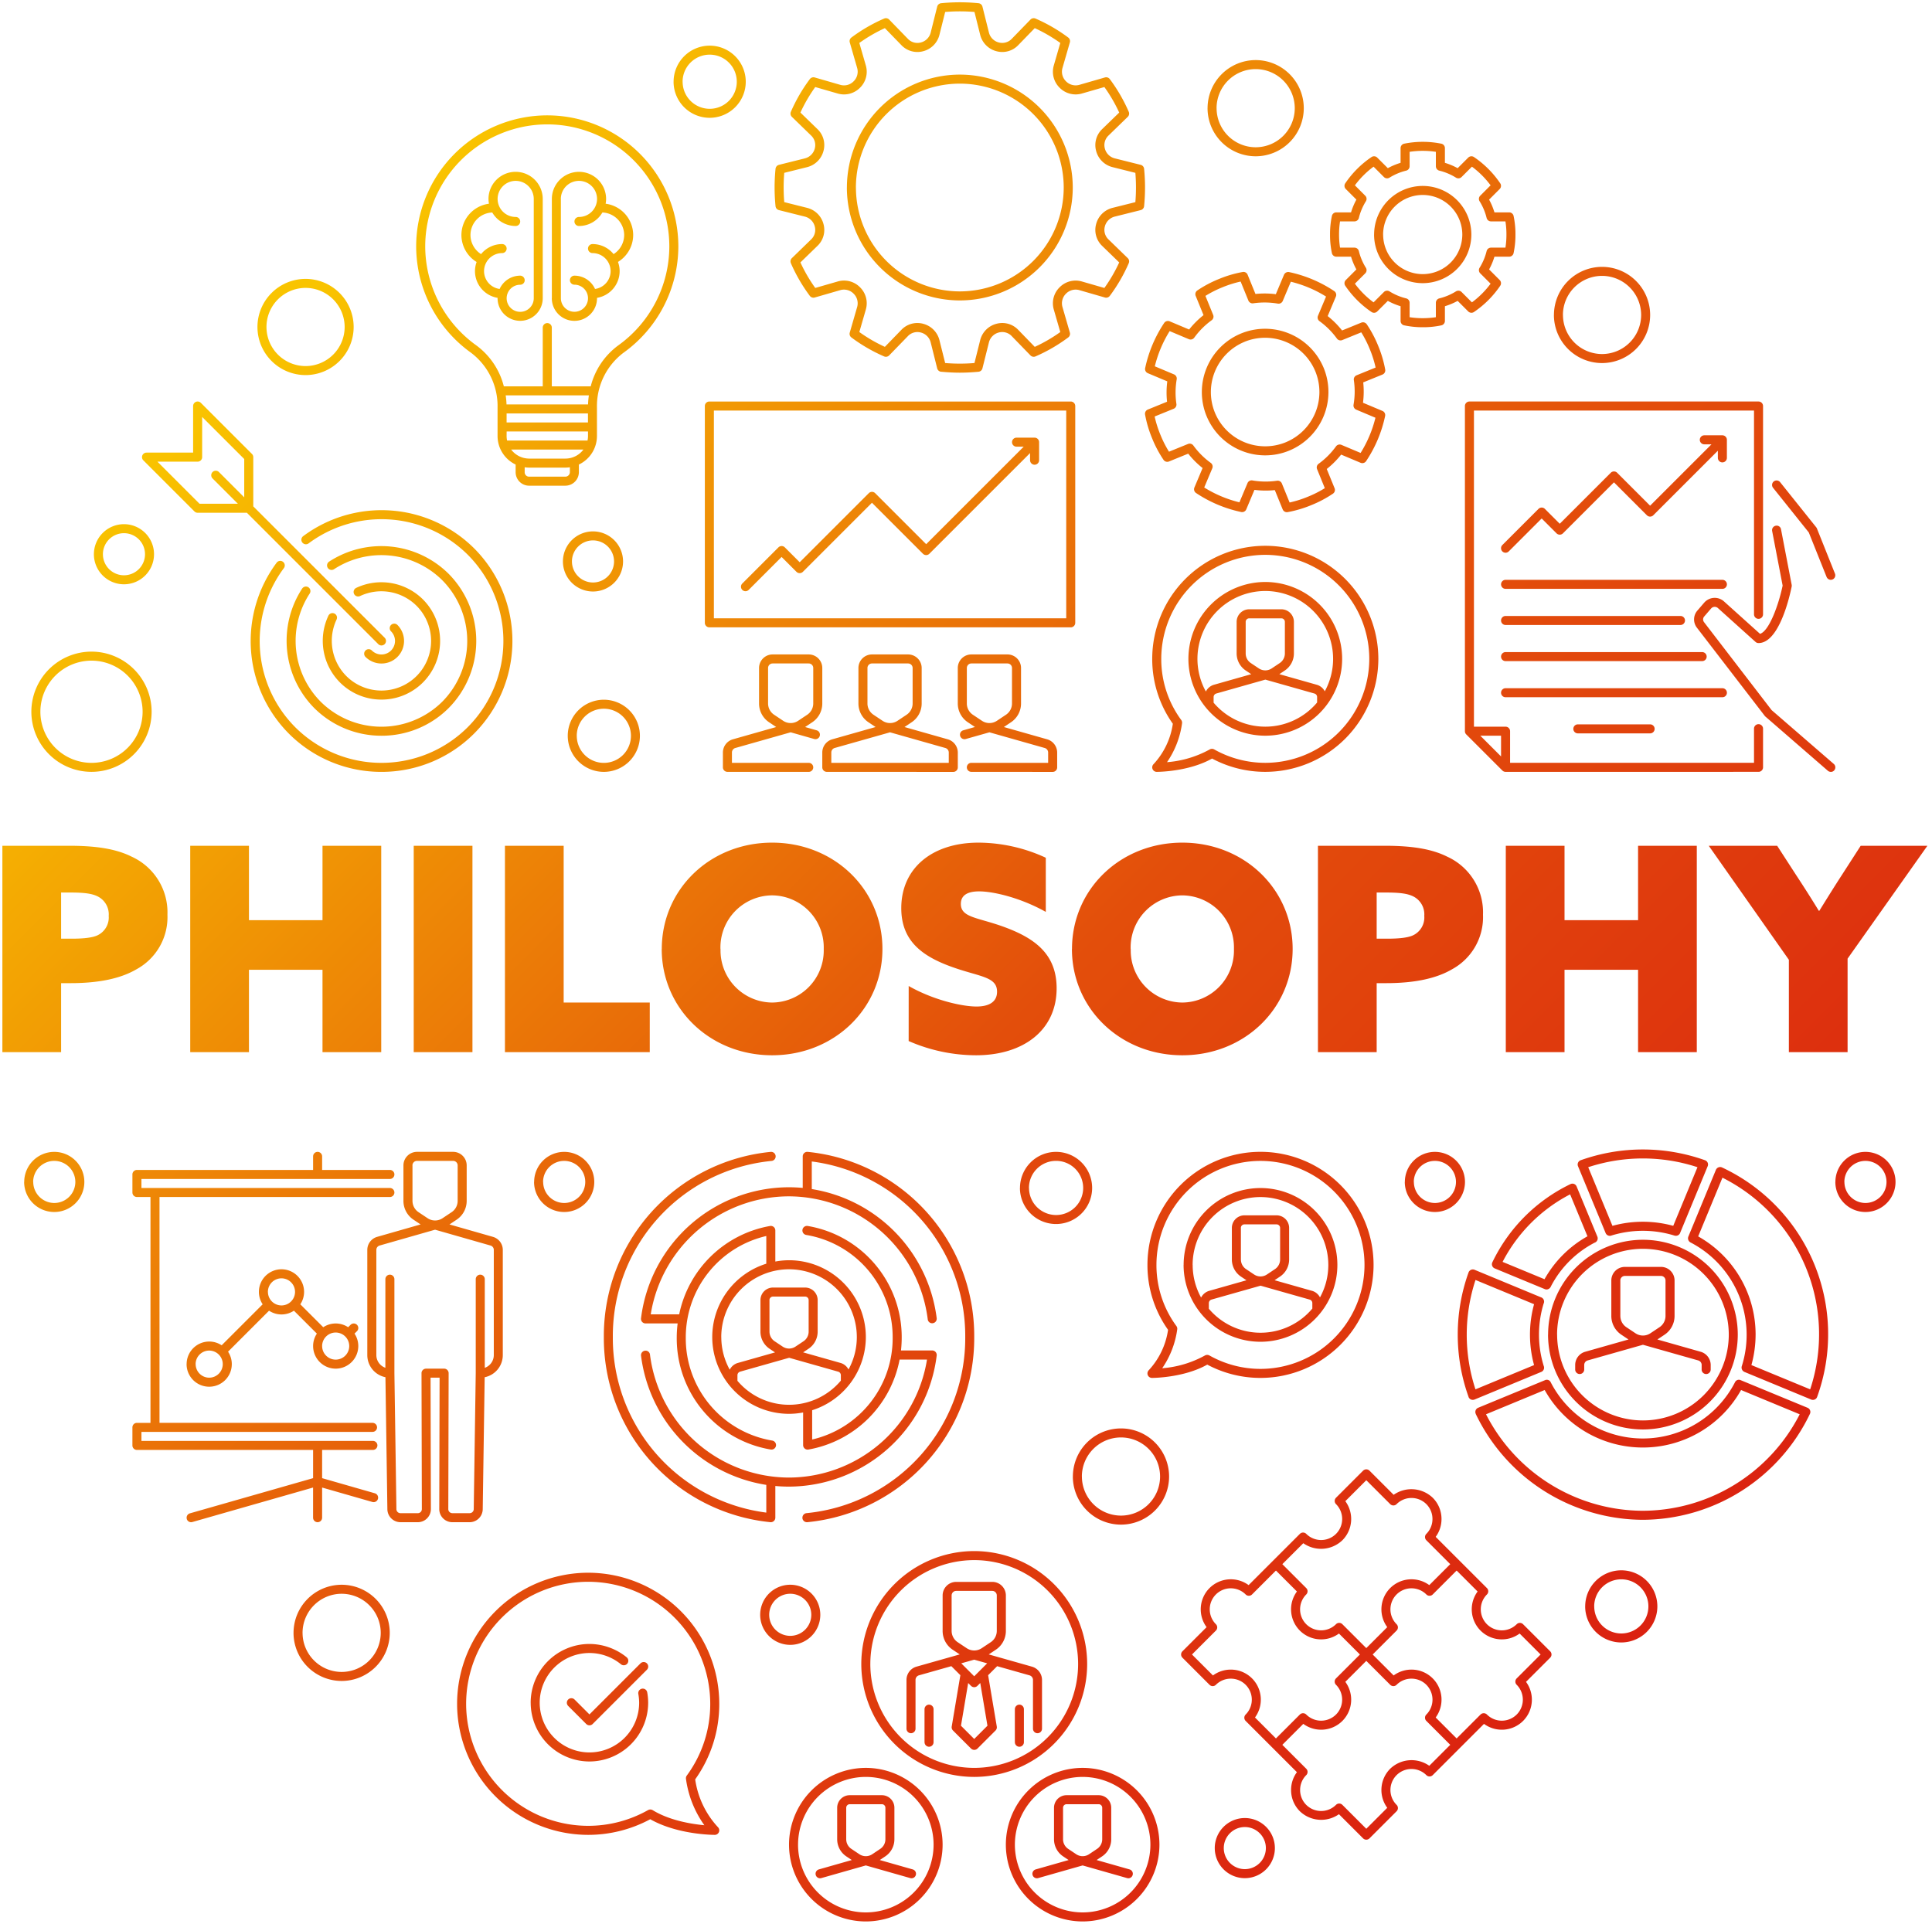 <svg xmlns="http://www.w3.org/2000/svg" xmlns:xlink="http://www.w3.org/1999/xlink" width="406.646" height="404.982" viewBox="0 0 406.646 404.982">
  <defs>
    <linearGradient id="linear-gradient" x1="0.147" y1="0.146" x2="0.854" y2="0.853" gradientUnits="objectBoundingBox">
      <stop offset="0" stop-color="#f9c400"/>
      <stop offset="0.523" stop-color="#e34e0b"/>
      <stop offset="1" stop-color="#da1f10"/>
    </linearGradient>
  </defs>
  <g id="Group_4029" data-name="Group 4029" transform="translate(-130.32 -936.518)">
    <path id="Path_2764" data-name="Path 2764" d="M-1142.789,1835.836a16.182,16.182,0,0,1,16.163-16.163,16.182,16.182,0,0,1,16.164,16.163A16.182,16.182,0,0,1-1126.626,1852,16.181,16.181,0,0,1-1142.789,1835.836Zm1.9,0a14.279,14.279,0,0,0,14.262,14.262,14.279,14.279,0,0,0,14.262-14.262,14.279,14.279,0,0,0-14.262-14.261A14.279,14.279,0,0,0-1140.889,1835.836Zm-47.539,0a16.182,16.182,0,0,1,16.164-16.163,16.182,16.182,0,0,1,16.163,16.163A16.181,16.181,0,0,1-1172.264,1852,16.181,16.181,0,0,1-1188.427,1835.836Zm1.9,0a14.278,14.278,0,0,0,14.262,14.262A14.278,14.278,0,0,0-1158,1835.836a14.278,14.278,0,0,0-14.261-14.261A14.278,14.278,0,0,0-1186.526,1835.836Zm69.261,7.038-9.362-2.666-9.361,2.666a.944.944,0,0,1-1.174-.653.949.949,0,0,1,.653-1.174l6.935-1.975-1.147-.765a4.325,4.325,0,0,1-1.93-3.6v-6.645a2.644,2.644,0,0,1,2.642-2.641h6.76a2.644,2.644,0,0,1,2.642,2.641v6.645a4.325,4.325,0,0,1-1.93,3.6l-1.146.765,6.934,1.975a.949.949,0,0,1,.653,1.174.943.943,0,0,1-.909.691A.971.971,0,0,1-1117.265,1842.874Zm-13.482-14.815v6.645a2.424,2.424,0,0,0,1.083,2.02l1.689,1.129a2.439,2.439,0,0,0,2.7,0l1.688-1.129a2.426,2.426,0,0,0,1.083-2.02v-6.645a.74.74,0,0,0-.741-.739h-6.76A.74.74,0,0,0-1130.747,1828.059Zm-32.156,14.815-9.361-2.666-9.362,2.666a.944.944,0,0,1-1.174-.653.949.949,0,0,1,.653-1.174l6.935-1.975-1.147-.765a4.323,4.323,0,0,1-1.93-3.6v-6.645a2.644,2.644,0,0,1,2.642-2.641h6.76a2.644,2.644,0,0,1,2.642,2.641v6.645a4.325,4.325,0,0,1-1.93,3.6l-1.146.765,6.934,1.975a.949.949,0,0,1,.654,1.174.943.943,0,0,1-.909.691A.971.971,0,0,1-1162.9,1842.874Zm-13.482-14.815v6.645a2.426,2.426,0,0,0,1.083,2.02l1.69,1.129a2.438,2.438,0,0,0,2.7,0l1.688-1.129a2.426,2.426,0,0,0,1.083-2.02v-6.645a.74.74,0,0,0-.741-.739h-6.76A.74.74,0,0,0-1176.385,1828.059Zm77.567,8.5a6.335,6.335,0,0,1,6.328-6.328,6.335,6.335,0,0,1,6.329,6.328,6.335,6.335,0,0,1-6.329,6.329A6.335,6.335,0,0,1-1098.818,1836.559Zm1.9,0a4.435,4.435,0,0,0,4.43,4.43,4.435,4.435,0,0,0,4.43-4.43,4.435,4.435,0,0,0-4.43-4.43A4.435,4.435,0,0,0-1096.92,1836.559Zm29.324-2.05-5.084-5.085a6.486,6.486,0,0,1-8.227-.62,6.28,6.28,0,0,1-1.846-4.475,6.267,6.267,0,0,1,1.226-3.752l-10.789-10.788a.95.95,0,0,1,0-1.345,4.432,4.432,0,0,0,0-6.262,4.439,4.439,0,0,0-6.262,0,.95.95,0,0,1-1.345,0l-5.7-5.705a.95.95,0,0,1,0-1.345l5.084-5.084a6.335,6.335,0,0,1,.62-8.227,6.346,6.346,0,0,1,8.227-.622l10.789-10.787a.95.95,0,0,1,1.345,0,4.432,4.432,0,0,0,6.262,0,4.432,4.432,0,0,0,0-6.262.95.95,0,0,1,0-1.345l5.7-5.7a.952.952,0,0,1,1.345,0l5.085,5.083a6.5,6.5,0,0,1,8.226.621,6.279,6.279,0,0,1,1.846,4.477,6.274,6.274,0,0,1-1.225,3.753l10.788,10.786a.95.95,0,0,1,0,1.345,4.434,4.434,0,0,0,0,6.262,4.439,4.439,0,0,0,6.262,0,.95.95,0,0,1,1.345,0l5.705,5.7a.952.952,0,0,1,0,1.345l-5.085,5.085a6.334,6.334,0,0,1-.62,8.227,6.335,6.335,0,0,1-8.227.62l-10.789,10.789a.95.95,0,0,1-1.344,0,4.439,4.439,0,0,0-6.262,0,4.431,4.431,0,0,0,0,6.261.95.95,0,0,1,0,1.345l-5.705,5.705a.945.945,0,0,1-.672.278A.947.947,0,0,1-1067.6,1834.509Zm-4.36-7.05,5.032,5.033,4.413-4.413a6.334,6.334,0,0,1,.62-8.226,6.487,6.487,0,0,1,8.227-.621l4.412-4.412-5.032-5.032a.95.95,0,0,1,0-1.345,4.434,4.434,0,0,0,0-6.262,4.439,4.439,0,0,0-6.262,0,.95.95,0,0,1-1.345,0l-5.033-5.033-4.412,4.413a6.335,6.335,0,0,1-.62,8.227,6.335,6.335,0,0,1-8.227.62l-4.412,4.412,5.032,5.033a.95.95,0,0,1,0,1.345,4.392,4.392,0,0,0-1.289,3.131,4.391,4.391,0,0,0,1.289,3.13,4.439,4.439,0,0,0,6.262,0,.946.946,0,0,1,.672-.279A.949.949,0,0,1-1071.956,1827.459Zm19.015-26.622a6.334,6.334,0,0,1,.621,8.227l4.412,4.412,5.032-5.032a.95.95,0,0,1,1.345,0,4.44,4.44,0,0,0,6.262,0,4.432,4.432,0,0,0,0-6.262.95.95,0,0,1,0-1.345l5.033-5.033-4.413-4.412a6.335,6.335,0,0,1-8.227-.62,6.337,6.337,0,0,1-.62-8.229l-4.412-4.41-5.033,5.032a.949.949,0,0,1-1.344,0,4.432,4.432,0,0,0-6.262,0,4.432,4.432,0,0,0,0,6.262.95.95,0,0,1,0,1.345l-5.033,5.032,4.413,4.413a6.312,6.312,0,0,1,3.754-1.232A6.3,6.3,0,0,1-1052.941,1800.837Zm-38.031,0a6.335,6.335,0,0,1,.62,8.227l4.413,4.412,5.032-5.032a.95.95,0,0,1,1.345,0,4.44,4.44,0,0,0,6.262,0,4.432,4.432,0,0,0,0-6.262.95.95,0,0,1,0-1.345l5.032-5.033-4.412-4.412a6.335,6.335,0,0,1-8.227-.62,6.337,6.337,0,0,1-.62-8.229l-4.412-4.41-5.033,5.032a.95.95,0,0,1-1.345,0,4.432,4.432,0,0,0-6.262,0,4.434,4.434,0,0,0,0,6.262.95.95,0,0,1,0,1.345l-5.032,5.032,4.412,4.413a6.306,6.306,0,0,1,3.754-1.232A6.3,6.3,0,0,1-1090.972,1800.837Zm19.016-11.409,5.032,5.032,4.413-4.412a6.335,6.335,0,0,1,.62-8.227,6.346,6.346,0,0,1,8.227-.622l4.412-4.41-5.032-5.033a.95.95,0,0,1,0-1.345,4.394,4.394,0,0,0,1.288-3.13,4.4,4.4,0,0,0-1.288-3.132,4.434,4.434,0,0,0-6.262,0,.95.95,0,0,1-1.345,0l-5.033-5.032-4.412,4.41a6.337,6.337,0,0,1-.62,8.229,6.5,6.5,0,0,1-8.227.623l-4.412,4.41,5.032,5.032a.95.95,0,0,1,0,1.345,4.432,4.432,0,0,0,0,6.262,4.439,4.439,0,0,0,6.262,0,.946.946,0,0,1,.672-.279A.949.949,0,0,1-1071.956,1789.428Zm-145.681,41.054a27.581,27.581,0,0,1-13.063,3.292,27.622,27.622,0,0,1-27.591-27.591,27.622,27.622,0,0,1,27.591-27.591,27.622,27.622,0,0,1,27.591,27.591,27.247,27.247,0,0,1-5.068,15.907,18.667,18.667,0,0,0,4.789,10.061.952.952,0,0,1,.207,1.037.95.95,0,0,1-.879.587C-1204.387,1833.774-1211.927,1833.737-1217.637,1830.482Zm-38.752-24.3a25.717,25.717,0,0,0,25.689,25.689,25.639,25.639,0,0,0,12.612-3.316.977.977,0,0,1,.967.019c3.56,2.185,8.189,2.925,10.874,3.171a21.817,21.817,0,0,1-3.87-9.76.954.954,0,0,1,.175-.7,25.373,25.373,0,0,0,4.932-15.1,25.718,25.718,0,0,0-25.689-25.689A25.717,25.717,0,0,0-1256.389,1806.183Zm83.174-8.378a23.8,23.8,0,0,1,23.77-23.77,23.8,23.8,0,0,1,23.77,23.77,23.8,23.8,0,0,1-23.77,23.77A23.8,23.8,0,0,1-1173.215,1797.8Zm1.9,0a21.891,21.891,0,0,0,21.868,21.868,21.891,21.891,0,0,0,21.868-21.868,21.892,21.892,0,0,0-21.868-21.868A21.891,21.891,0,0,0-1171.313,1797.8Zm-71.491,8.151a12.383,12.383,0,0,1,12.369-12.369,12.513,12.513,0,0,1,7.831,2.8.951.951,0,0,1,.141,1.337.957.957,0,0,1-1.338.141,10.467,10.467,0,0,0-6.634-2.374,10.476,10.476,0,0,0-10.466,10.465,10.477,10.477,0,0,0,10.466,10.466,10.477,10.477,0,0,0,10.466-10.466,10.887,10.887,0,0,0-.176-1.854.95.95,0,0,1,.773-1.1.951.951,0,0,1,1.1.773,12.74,12.74,0,0,1,.2,2.182,12.383,12.383,0,0,1-12.369,12.369A12.383,12.383,0,0,1-1242.8,1805.956Zm92.687,9.646-3.8-3.8a.948.948,0,0,1-.264-.833l1.82-10.808-1.9-1.9-6.859,1.943a1,1,0,0,0-.68.914v10.306a.953.953,0,0,1-.95.951.953.953,0,0,1-.951-.951v-10.306a2.905,2.905,0,0,1,2.021-2.73l9.187-2.6-1.484-.988a4.743,4.743,0,0,1-2.117-3.955v-7.474a2.858,2.858,0,0,1,2.852-2.852h7.607a2.858,2.858,0,0,1,2.852,2.852v7.474a4.743,4.743,0,0,1-2.117,3.955l-1.484.988,9.146,2.593a2.914,2.914,0,0,1,2.062,2.74v10.306a.953.953,0,0,1-.951.951.953.953,0,0,1-.95-.951v-10.306a1.008,1.008,0,0,0-.721-.925l-6.818-1.931-1.9,1.9,1.821,10.808a.95.95,0,0,1-.264.833l-3.8,3.8a.949.949,0,0,1-.673.277A.946.946,0,0,1-1150.117,1815.6Zm-2.113-4.8,2.786,2.786,2.786-2.786-1.515-8.992-.6.6a.953.953,0,0,1-1.345,0l-.6-.6Zm.059-13.136,2.726,2.726,2.726-2.726-2.726-.772Zm-2.028-14.3v7.474a2.853,2.853,0,0,0,1.27,2.373l1.9,1.265a2.851,2.851,0,0,0,3.164,0l1.9-1.265a2.853,2.853,0,0,0,1.27-2.373v-7.474a.952.952,0,0,0-.95-.95h-7.607A.952.952,0,0,0-1154.2,1783.365Zm13.31,30.909v-6.961a.952.952,0,0,1,.951-.95.952.952,0,0,1,.95.95v6.961a.952.952,0,0,1-.95.95A.952.952,0,0,1-1140.889,1814.273Zm-19.015,0v-6.961a.952.952,0,0,1,.95-.95.953.953,0,0,1,.951.95v6.961a.953.953,0,0,1-.951.95A.952.952,0,0,1-1159.9,1814.273Zm-71.2-3.838-3.805-3.806a.95.95,0,0,1,0-1.345.951.951,0,0,1,1.346,0l3.133,3.132,10.744-10.744a.951.951,0,0,1,1.345,0,.951.951,0,0,1,0,1.346l-11.417,11.417a.95.95,0,0,1-.673.277A.95.95,0,0,1-1231.108,1810.436Zm-61.61-19.187a10.137,10.137,0,0,1,10.126-10.126,10.137,10.137,0,0,1,10.125,10.126,10.137,10.137,0,0,1-10.125,10.125A10.137,10.137,0,0,1-1292.719,1791.248Zm1.9,0a8.237,8.237,0,0,0,8.227,8.227,8.237,8.237,0,0,0,8.227-8.227,8.237,8.237,0,0,0-8.227-8.227A8.237,8.237,0,0,0-1290.82,1791.248Zm96.317-3.8a6.335,6.335,0,0,1,6.328-6.329,6.335,6.335,0,0,1,6.329,6.329,6.335,6.335,0,0,1-6.329,6.328A6.335,6.335,0,0,1-1194.5,1787.451Zm1.9,0a4.435,4.435,0,0,0,4.43,4.43,4.435,4.435,0,0,0,4.43-4.43,4.435,4.435,0,0,0-4.43-4.43A4.435,4.435,0,0,0-1192.6,1787.451Zm171.751-1.772a7.6,7.6,0,0,1,7.594-7.594,7.6,7.6,0,0,1,7.594,7.594,7.6,7.6,0,0,1-7.594,7.594A7.6,7.6,0,0,1-1020.854,1785.679Zm1.9,0a5.7,5.7,0,0,0,5.7,5.7,5.7,5.7,0,0,0,5.7-5.7,5.7,5.7,0,0,0-5.7-5.7A5.7,5.7,0,0,0-1018.955,1785.679Zm-109.733-27.338a10.137,10.137,0,0,1,10.126-10.125,10.137,10.137,0,0,1,10.125,10.125,10.137,10.137,0,0,1-10.125,10.126A10.137,10.137,0,0,1-1128.688,1758.341Zm1.9,0a8.236,8.236,0,0,0,8.227,8.227,8.236,8.236,0,0,0,8.226-8.227,8.236,8.236,0,0,0-8.226-8.227A8.236,8.236,0,0,0-1126.789,1758.341Zm-58.822,8.756a.959.959,0,0,1,.853-1.045,37,37,0,0,0,33.413-37.075,37.026,37.026,0,0,0-32.3-36.955v5.809a31.513,31.513,0,0,1,26.29,27.168.956.956,0,0,1-.823,1.068.927.927,0,0,1-1.061-.829,29.567,29.567,0,0,0-29.227-25.878,29.52,29.52,0,0,0-29.076,24.84h5.989a23.728,23.728,0,0,1,19.123-18.6.949.949,0,0,1,1.113.941v6.543a16.164,16.164,0,0,1,2.887-.273,16.182,16.182,0,0,1,16.164,16.163,16.19,16.19,0,0,1-11.3,15.412v6.165a21.884,21.884,0,0,0,16.945-21.423,21.8,21.8,0,0,0-18.2-21.642.96.96,0,0,1-.783-1.1.959.959,0,0,1,1.094-.788,23.724,23.724,0,0,1,19.793,23.531,24.317,24.317,0,0,1-.153,2.674h6.569a.955.955,0,0,1,.949,1.063,31.428,31.428,0,0,1-31.115,27.6q-1.439,0-2.849-.131V1767a.952.952,0,0,1-1.043.951,38.928,38.928,0,0,1-35.053-38.977A38.91,38.91,0,0,1-1192.283,1690a.954.954,0,0,1,1.039.859.959.959,0,0,1-.853,1.045,37,37,0,0,0-33.413,37.075,37.026,37.026,0,0,0,32.3,36.955V1760.1a31.513,31.513,0,0,1-26.364-27.181.956.956,0,0,1,.823-1.067.926.926,0,0,1,1.061.829,29.568,29.568,0,0,0,29.228,25.878,29.52,29.52,0,0,0,29.076-24.841h-5.767a23.729,23.729,0,0,1-19.193,18.942.948.948,0,0,1-1.113-.941v-6.862a16.111,16.111,0,0,1-2.965.285,16.181,16.181,0,0,1-16.163-16.164,16.19,16.19,0,0,1,11.376-15.439v-5.83a21.884,21.884,0,0,0-16.946,21.422,21.8,21.8,0,0,0,18.2,21.642.961.961,0,0,1,.783,1.1.959.959,0,0,1-1.094.786,23.722,23.722,0,0,1-19.792-23.53,24.412,24.412,0,0,1,.19-3.019h-6.759a.955.955,0,0,1-.95-1.063,31.428,31.428,0,0,1,31.115-27.6q1.475,0,2.922.137v-6.635a.953.953,0,0,1,1.043-.951,38.928,38.928,0,0,1,35.053,38.977,38.91,38.91,0,0,1-35.128,38.978q-.048,0-.095,0A.955.955,0,0,1-1185.611,1767.1Zm-13.115-30.829a.781.781,0,0,0-.565.72v1.206a14.231,14.231,0,0,0,10.864,5.045,14.232,14.232,0,0,0,10.9-5.082v-1.169a.772.772,0,0,0-.524-.709l-10.359-2.934Zm-3.964-7.291a14.162,14.162,0,0,0,1.777,6.878,2.766,2.766,0,0,1,1.626-1.4l7.908-2.243-1.142-.76a4.326,4.326,0,0,1-1.927-3.605V1721.2a2.643,2.643,0,0,1,2.641-2.641h6.759a2.643,2.643,0,0,1,2.641,2.641v6.641a4.325,4.325,0,0,1-1.928,3.605l-1.131.754,7.973,2.26a2.75,2.75,0,0,1,1.578,1.348,14.162,14.162,0,0,0,1.75-6.834,14.28,14.28,0,0,0-14.262-14.262A14.28,14.28,0,0,0-1202.69,1728.977Zm10.143-7.775v6.641a2.432,2.432,0,0,0,1.081,2.023l1.69,1.126a2.426,2.426,0,0,0,2.7,0l1.69-1.126a2.429,2.429,0,0,0,1.081-2.023V1721.2a.74.74,0,0,0-.74-.739h-6.759A.74.74,0,0,0-1192.547,1721.2Zm-122.645,46.066a.952.952,0,0,1,.653-1.174l25.932-7.409v-5.939h-37.081a.953.953,0,0,1-.95-.951v-3.8a.952.952,0,0,1,.95-.95h2.852V1699.5h-2.852a.951.951,0,0,1-.95-.95v-3.8a.951.951,0,0,1,.95-.95h37.081v-2.852a.952.952,0,0,1,.951-.951.952.952,0,0,1,.95.951v2.852h14.262a.951.951,0,0,1,.95.95.952.952,0,0,1-.95.951h-52.294v1.9h52.294a.951.951,0,0,1,.95.95.951.951,0,0,1-.95.95h-48.491v47.54h44.84a.952.952,0,0,1,.95.95.953.953,0,0,1-.95.951h-48.642v1.9h48.716a.953.953,0,0,1,.951.951.953.953,0,0,1-.951.951H-1286.7v5.939l11.1,3.186a.951.951,0,0,1,.65,1.177.949.949,0,0,1-1.177.65l-10.574-3.036v6.345a.952.952,0,0,1-.95.95.952.952,0,0,1-.951-.95v-6.347l-25.411,7.26a1,1,0,0,1-.269.038A.95.95,0,0,1-1315.192,1767.269Zm55.9.69a2.756,2.756,0,0,1-2.759-2.767l.068-27.658h-1.9l.068,27.658a2.756,2.756,0,0,1-2.759,2.767h-3.641a2.77,2.77,0,0,1-2.758-2.7l-.409-27.824a4.751,4.751,0,0,1-3.816-4.65v-22.154a2.86,2.86,0,0,1,2.069-2.74l9.149-2.615-1.495-1a4.744,4.744,0,0,1-2.117-3.957v-7.471a2.857,2.857,0,0,1,2.852-2.852h7.606a2.857,2.857,0,0,1,2.853,2.852v7.471a4.746,4.746,0,0,1-2.117,3.957l-1.5,1,9.15,2.616a2.856,2.856,0,0,1,2.068,2.739v22.154a4.757,4.757,0,0,1-3.815,4.657l-.409,27.818a2.77,2.77,0,0,1-2.758,2.7Zm-1.739-32.326a.95.95,0,0,1,.951.953l-.07,28.61a.854.854,0,0,0,.858.861h3.64a.859.859,0,0,0,.856-.835l.422-28.639V1716.8a.95.95,0,0,1,.95-.951.951.951,0,0,1,.951.951v18.658a2.851,2.851,0,0,0,1.9-2.677v-22.154a.946.946,0,0,0-.688-.91l-11.673-3.337-11.673,3.335a.95.95,0,0,0-.688.912v22.154a2.837,2.837,0,0,0,1.9,2.665V1716.8a.951.951,0,0,1,.951-.951.95.95,0,0,1,.95.951v19.784l.421,28.639a.86.86,0,0,0,.856.835h3.641a.854.854,0,0,0,.858-.861l-.07-28.61a.949.949,0,0,1,.95-.953Zm-6.655-42.786v7.471a2.851,2.851,0,0,0,1.27,2.375l1.9,1.267a2.838,2.838,0,0,0,3.164,0l1.9-1.267a2.85,2.85,0,0,0,1.271-2.375v-7.471a.953.953,0,0,0-.951-.95h-7.606A.952.952,0,0,0-1267.689,1692.847Zm223.8,52.313a.95.95,0,0,1,.494-1.289l14.2-5.864a.907.907,0,0,1,1.073.482,21.8,21.8,0,0,0,19.395,11.847,21.8,21.8,0,0,0,19.4-11.847.907.907,0,0,1,1.072-.482l14.2,5.864a.949.949,0,0,1,.493,1.289,39.186,39.186,0,0,1-35.166,22.293A39.183,39.183,0,0,1-1043.889,1745.16Zm2.156.082a37.193,37.193,0,0,0,33,20.31,37.233,37.233,0,0,0,33.023-20.31l-12.341-5.11a23.683,23.683,0,0,1-20.655,12.106,23.687,23.687,0,0,1-20.682-12.106Zm13.064-16.771A19.989,19.989,0,0,1-1008.7,1708.5a19.99,19.99,0,0,1,19.966,19.966,19.991,19.991,0,0,1-19.966,19.967A19.991,19.991,0,0,1-1028.669,1728.471Zm1.9,0a18.086,18.086,0,0,0,18.065,18.066,18.086,18.086,0,0,0,18.065-18.066,18.086,18.086,0,0,0-18.065-18.065A18.086,18.086,0,0,0-1026.768,1728.471Zm-18.64,13.106a38.808,38.808,0,0,1,0-26.2.956.956,0,0,1,1.257-.557l13.977,5.79a.955.955,0,0,1,.564,1.333,22.43,22.43,0,0,0-.976,6.529,22.381,22.381,0,0,0,1,6.6.951.951,0,0,1-.508,1.244l-14.055,5.819a1.037,1.037,0,0,1-.37.071A.952.952,0,0,1-1045.408,1741.577Zm1.462-1.589,12.326-5.1a24.287,24.287,0,0,1-.864-6.414,24.252,24.252,0,0,1,.864-6.406l-12.326-5.1A36.935,36.935,0,0,0-1043.946,1739.987Zm70.65,2.146-14.059-5.819a1,1,0,0,1-.556-1.166,21.9,21.9,0,0,0-10.816-26.1.992.992,0,0,1-.427-1.2l5.81-14.071a.966.966,0,0,1,1.284-.5,38.757,38.757,0,0,1,20.021,48.3.932.932,0,0,1-.9.629A.977.977,0,0,1-973.3,1742.134Zm-23.779-34.338a23.7,23.7,0,0,1,12.083,20.675,24.2,24.2,0,0,1-.884,6.411l12.371,5.109a36.87,36.87,0,0,0-18.466-44.557Zm-318.154,26.887a4.758,4.758,0,0,1,4.754-4.755,4.715,4.715,0,0,1,2.619.791l8.63-8.63a4.722,4.722,0,0,1-.79-2.62,4.758,4.758,0,0,1,4.754-4.754,4.758,4.758,0,0,1,4.754,4.754,4.722,4.722,0,0,1-.79,2.62l4.827,4.826a4.729,4.729,0,0,1,2.619-.79,4.732,4.732,0,0,1,2.62.79l.511-.511a.95.95,0,0,1,1.345,0,.95.95,0,0,1,0,1.345l-.512.511a4.724,4.724,0,0,1,.79,2.62,4.759,4.759,0,0,1-4.754,4.754,4.759,4.759,0,0,1-4.754-4.754,4.731,4.731,0,0,1,.79-2.62l-4.827-4.826a4.729,4.729,0,0,1-2.619.79,4.729,4.729,0,0,1-2.619-.79l-8.63,8.629a4.723,4.723,0,0,1,.79,2.62,4.759,4.759,0,0,1-4.754,4.754A4.758,4.758,0,0,1-1315.229,1734.682Zm1.9,0a2.858,2.858,0,0,0,2.852,2.852,2.857,2.857,0,0,0,2.852-2.852,2.858,2.858,0,0,0-2.852-2.853A2.858,2.858,0,0,0-1313.327,1734.682Zm26.622-3.8a2.857,2.857,0,0,0,2.852,2.852,2.856,2.856,0,0,0,2.852-2.852,2.857,2.857,0,0,0-2.852-2.853A2.857,2.857,0,0,0-1286.7,1730.879Zm-11.41-11.41a2.857,2.857,0,0,0,2.853,2.853,2.857,2.857,0,0,0,2.853-2.853,2.857,2.857,0,0,0-2.853-2.852A2.857,2.857,0,0,0-1298.115,1719.469Zm197.714,15.312c-4.918,2.77-11.362,2.8-11.641,2.8a.952.952,0,0,1-.881-.588.958.958,0,0,1,.208-1.037,15.823,15.823,0,0,0,4.06-8.5,23.479,23.479,0,0,1-4.339-13.67,23.821,23.821,0,0,1,23.8-23.8,23.821,23.821,0,0,1,23.794,23.8,23.821,23.821,0,0,1-23.794,23.794A23.792,23.792,0,0,1-1100.4,1734.781Zm.454-1.926a21.864,21.864,0,0,0,10.749,2.826,21.914,21.914,0,0,0,21.891-21.891A21.914,21.914,0,0,0-1089.2,1691.9a21.914,21.914,0,0,0-21.892,21.892,21.621,21.621,0,0,0,4.2,12.871.943.943,0,0,1,.175.7,19,19,0,0,1-3.164,8.183,22.186,22.186,0,0,0,8.964-2.669.975.975,0,0,1,.5-.14A.935.935,0,0,1-1099.948,1732.855Zm103.605,2.956v-.988a1,1,0,0,0-.717-.921l-11.643-3.3-11.681,3.313a.988.988,0,0,0-.68.91v.988a.952.952,0,0,1-.95.95.953.953,0,0,1-.951-.95v-.988a2.9,2.9,0,0,1,2.024-2.726l9.2-2.609-1.5-1a4.743,4.743,0,0,1-2.117-3.955v-7.473a2.856,2.856,0,0,1,2.852-2.852h7.607a2.856,2.856,0,0,1,2.852,2.852v7.473a4.743,4.743,0,0,1-2.117,3.955l-1.5,1,9.159,2.6a2.908,2.908,0,0,1,2.062,2.737v.988a.953.953,0,0,1-.951.95A.952.952,0,0,1-996.342,1735.81Zm-17.114-18.749v7.473a2.85,2.85,0,0,0,1.27,2.373l1.9,1.266a2.822,2.822,0,0,0,3.164,0l1.9-1.266a2.849,2.849,0,0,0,1.271-2.373v-7.473a.952.952,0,0,0-.95-.95h-7.607A.952.952,0,0,0-1013.457,1717.061Zm-91.923-3.271a16.2,16.2,0,0,1,16.181-16.181,16.2,16.2,0,0,1,16.18,16.181,16.2,16.2,0,0,1-16.18,16.18A16.2,16.2,0,0,1-1105.38,1713.79Zm5.871,7.3a.782.782,0,0,0-.564.721v1.207a14.243,14.243,0,0,0,10.875,5.05,14.248,14.248,0,0,0,10.908-5.087v-1.17a.772.772,0,0,0-.525-.71l-10.369-2.938Zm-3.966-7.3a14.18,14.18,0,0,0,1.772,6.874,2.794,2.794,0,0,1,1.633-1.394l7.917-2.245-1.144-.763a4.332,4.332,0,0,1-1.93-3.606V1706a2.647,2.647,0,0,1,2.643-2.643h6.767a2.647,2.647,0,0,1,2.643,2.643v6.652a4.33,4.33,0,0,1-1.93,3.606l-1.134.757,7.982,2.262a2.753,2.753,0,0,1,1.579,1.35,14.185,14.185,0,0,0,1.752-6.841,14.3,14.3,0,0,0-14.277-14.277A14.294,14.294,0,0,0-1103.476,1713.79Zm10.153-7.786v6.652a2.43,2.43,0,0,0,1.082,2.022l1.692,1.13a2.434,2.434,0,0,0,2.7,0l1.692-1.13a2.43,2.43,0,0,0,1.082-2.022V1706a.74.74,0,0,0-.74-.74h-6.767A.74.74,0,0,0-1093.323,1706Zm63.969,12.885-10.552-4.365a.943.943,0,0,1-.5-1.271,35.12,35.12,0,0,1,16.452-16.475.947.947,0,0,1,1.287.494l4.371,10.572a.962.962,0,0,1-.589,1.271,21.562,21.562,0,0,0-9.184,9.184,1.026,1.026,0,0,1-.91.666A1.032,1.032,0,0,1-1029.353,1718.889Zm-8.883-5.734,8.816,3.647a23.467,23.467,0,0,1,9.039-9.035l-3.651-8.827A33.2,33.2,0,0,0-1038.236,1713.155Zm36.07-5.566a22.444,22.444,0,0,0-6.558-.977,22.434,22.434,0,0,0-6.558.977.969.969,0,0,1-1.314-.6l-5.773-13.972a.946.946,0,0,1,.557-1.259,39.029,39.029,0,0,1,13.089-2.268,39.028,39.028,0,0,1,13.088,2.268.946.946,0,0,1,.557,1.259l-5.773,13.972a.944.944,0,0,1-.9.671A1.344,1.344,0,0,1-1002.166,1707.589Zm-.157-2.024,5.1-12.341a36.749,36.749,0,0,0-11.5-1.843,36.751,36.751,0,0,0-11.5,1.843l5.1,12.341a24.334,24.334,0,0,1,6.4-.861A24.333,24.333,0,0,1-1002.323,1705.565Zm-137.5-7.976a7.6,7.6,0,0,1,7.594-7.594,7.6,7.6,0,0,1,7.593,7.594,7.6,7.6,0,0,1-7.593,7.594A7.6,7.6,0,0,1-1139.826,1697.589Zm1.9,0a5.7,5.7,0,0,0,5.7,5.7,5.7,5.7,0,0,0,5.7-5.7,5.7,5.7,0,0,0-5.7-5.7A5.7,5.7,0,0,0-1137.928,1697.589Zm169.726-1.265a6.335,6.335,0,0,1,6.329-6.329,6.335,6.335,0,0,1,6.328,6.329,6.335,6.335,0,0,1-6.328,6.328A6.335,6.335,0,0,1-968.2,1696.324Zm1.9,0a4.435,4.435,0,0,0,4.43,4.43,4.435,4.435,0,0,0,4.43-4.43,4.435,4.435,0,0,0-4.43-4.43A4.435,4.435,0,0,0-966.3,1696.324Zm-92.52,0a6.335,6.335,0,0,1,6.328-6.329,6.335,6.335,0,0,1,6.329,6.329,6.335,6.335,0,0,1-6.329,6.328A6.335,6.335,0,0,1-1058.823,1696.324Zm1.9,0a4.435,4.435,0,0,0,4.43,4.43,4.435,4.435,0,0,0,4.43-4.43,4.435,4.435,0,0,0-4.43-4.43A4.435,4.435,0,0,0-1056.925,1696.324Zm-185.167,0a6.335,6.335,0,0,1,6.329-6.329,6.335,6.335,0,0,1,6.328,6.329,6.335,6.335,0,0,1-6.328,6.328A6.335,6.335,0,0,1-1242.092,1696.324Zm1.9,0a4.435,4.435,0,0,0,4.43,4.43,4.435,4.435,0,0,0,4.43-4.43,4.435,4.435,0,0,0-4.43-4.43A4.435,4.435,0,0,0-1240.193,1696.324Zm-109.228,0a6.335,6.335,0,0,1,6.329-6.329,6.335,6.335,0,0,1,6.328,6.329,6.335,6.335,0,0,1-6.328,6.328A6.335,6.335,0,0,1-1349.42,1696.324Zm1.9,0a4.435,4.435,0,0,0,4.43,4.43,4.435,4.435,0,0,0,4.43-4.43,4.435,4.435,0,0,0-4.43-4.43A4.435,4.435,0,0,0-1347.521,1696.324Zm218.642-49.044c0-12.54,10.14-22.38,23.22-22.38s23.22,9.841,23.22,22.38-10.14,22.38-23.22,22.38S-1128.88,1659.82-1128.88,1647.28Zm12.36,0a10.955,10.955,0,0,0,10.86,11.28,10.955,10.955,0,0,0,10.86-11.28,10.955,10.955,0,0,0-10.86-11.28A10.955,10.955,0,0,0-1116.52,1647.28Zm-46.74,19.38V1655.08c5.28,3,11.28,4.32,14.28,4.32,2.519,0,4.32-.9,4.32-3.12,0-3.12-3.48-3.12-9-5.04-6.6-2.28-11.16-5.52-11.16-12.54,0-8.46,6.539-13.8,16.259-13.8a34.1,34.1,0,0,1,14.161,3.181v11.4c-5.22-2.939-10.98-4.32-14.04-4.32-2.281,0-3.84.72-3.84,2.641,0,2.82,3.36,2.82,8.64,4.68,6.78,2.4,11.52,5.76,11.52,13.08,0,8.76-6.9,14.1-16.98,14.1A35.522,35.522,0,0,1-1163.26,1666.66Zm-51.961-19.38c0-12.54,10.14-22.38,23.221-22.38s23.22,9.841,23.22,22.38-10.14,22.38-23.22,22.38S-1215.221,1659.82-1215.221,1647.28Zm12.361,0a10.955,10.955,0,0,0,10.86,11.28,10.954,10.954,0,0,0,10.859-11.28A10.954,10.954,0,0,0-1192,1636,10.955,10.955,0,0,0-1202.86,1647.28ZM-977.98,1669v-19.44l-16.861-24h14.4l3.96,6.12c1.62,2.46,3.3,5.1,4.8,7.56h.12c1.56-2.52,3.12-5.04,4.68-7.44l4.02-6.24h14.04l-16.8,23.76V1669Zm-31.74,0V1651.66h-15.48V1669h-12.36V1625.56h12.36v15.66h15.48v-15.66h12.36V1669Zm-67.38,0V1625.56h14.1c5.639,0,9.84.66,13.08,2.28a12.875,12.875,0,0,1,7.56,12.24,12.49,12.49,0,0,1-6.48,11.46c-3.36,1.98-7.979,2.94-13.919,2.94h-1.98V1669Zm12.361-23.88h2.219c2.7,0,4.56-.24,5.58-.78a4.153,4.153,0,0,0,2.22-4.019,4.215,4.215,0,0,0-2.4-4.14c-1.139-.54-2.64-.78-5.76-.78h-1.859ZM-1248.22,1669V1625.56h12.36v33h18.121V1669Zm-19.2,0V1625.56h12.36V1669Zm-19.2,0V1651.66h-15.48V1669h-12.36V1625.56h12.36v15.66h15.48v-15.66h12.361V1669Zm-67.379,0V1625.56h14.1c5.64,0,9.841.66,13.081,2.28a12.875,12.875,0,0,1,7.56,12.24,12.49,12.49,0,0,1-6.48,11.46c-3.361,1.98-7.98,2.94-13.92,2.94h-1.98V1669Zm12.36-23.88h2.22c2.7,0,4.559-.24,5.579-.78a4.152,4.152,0,0,0,2.22-4.019,4.216,4.216,0,0,0-2.4-4.14c-1.14-.54-2.641-.78-5.76-.78h-1.86Zm47.928-43.178a27.631,27.631,0,0,1-2.561-35.971.94.94,0,0,1,1.332-.189.95.95,0,0,1,.189,1.331,25.72,25.72,0,0,0,2.385,33.484,25.7,25.7,0,0,0,36.31,0,25.7,25.7,0,0,0,0-36.31,25.719,25.719,0,0,0-33.484-2.385.951.951,0,0,1-1.332-.189.941.941,0,0,1,.189-1.332,27.632,27.632,0,0,1,35.971,2.561,27.61,27.61,0,0,1,0,39,27.5,27.5,0,0,1-19.5,8.064A27.488,27.488,0,0,1-1293.712,1601.942Zm323.936,7.829L-982.99,1598.3l-14.331-18.628a2.835,2.835,0,0,1,.1-3.64l1.459-1.694a2.932,2.932,0,0,1,4.041-.293l7.665,6.9c1.938-.568,3.938-6.187,4.764-10.154l-2.208-11.49a.948.948,0,0,1,.754-1.111.925.925,0,0,1,1.114.754l2.243,11.677a.969.969,0,0,1,0,.367c-.4,1.987-2.618,11.9-6.979,11.9a.942.942,0,0,1-.635-.246l-7.95-7.153a1.006,1.006,0,0,0-1.382.108l-1.456,1.686a.95.95,0,0,0-.031,1.222L-981.614,1597l13.082,11.331a.951.951,0,0,1,.1,1.345.9.9,0,0,1-.7.331A1.017,1.017,0,0,1-969.776,1609.771Zm-129.613-2.569c-4.919,2.769-11.362,2.8-11.641,2.8a.952.952,0,0,1-.881-.587.959.959,0,0,1,.208-1.038,15.82,15.82,0,0,0,4.06-8.5,23.481,23.481,0,0,1-4.339-13.671,23.821,23.821,0,0,1,23.8-23.794,23.821,23.821,0,0,1,23.794,23.794A23.821,23.821,0,0,1-1088.186,1610,23.791,23.791,0,0,1-1099.389,1607.2Zm.453-1.926a21.872,21.872,0,0,0,10.749,2.825,21.914,21.914,0,0,0,21.891-21.891,21.914,21.914,0,0,0-21.891-21.891,21.914,21.914,0,0,0-21.892,21.891,21.618,21.618,0,0,0,4.2,12.871.945.945,0,0,1,.175.7,18.994,18.994,0,0,1-3.164,8.183,22.169,22.169,0,0,0,8.964-2.669.977.977,0,0,1,.5-.139A.937.937,0,0,1-1098.935,1605.276ZM-1150.05,1610a.951.951,0,0,1-.951-.95.951.951,0,0,1,.951-.95h16.163V1605.9a1,1,0,0,0-.721-.923l-11.64-3.3-4.988,1.412a.945.945,0,0,1-1.174-.658.948.948,0,0,1,.654-1.174l2.461-.7-1.493-.994a4.746,4.746,0,0,1-2.117-3.957v-7.471a2.857,2.857,0,0,1,2.853-2.852h7.606a2.857,2.857,0,0,1,2.852,2.852v7.471a4.744,4.744,0,0,1-2.117,3.957l-1.494,1,9.156,2.6a2.915,2.915,0,0,1,2.062,2.741v3.157a.951.951,0,0,1-.95.95Zm-.951-21.868v7.471a2.849,2.849,0,0,0,1.271,2.375l1.9,1.267a2.838,2.838,0,0,0,3.164,0l1.9-1.267a2.851,2.851,0,0,0,1.27-2.375v-7.471a.952.952,0,0,0-.95-.95h-7.606A.953.953,0,0,0-1151,1588.136ZM-1180.476,1610a.95.95,0,0,1-.95-.95V1605.9a2.9,2.9,0,0,1,2.019-2.728l9.2-2.608-1.494-1a4.746,4.746,0,0,1-2.117-3.957v-7.471a2.855,2.855,0,0,1,2.852-2.852h7.606a2.857,2.857,0,0,1,2.853,2.852v7.471a4.746,4.746,0,0,1-2.117,3.957l-1.495,1,9.157,2.6a2.914,2.914,0,0,1,2.061,2.741v3.157a.951.951,0,0,1-.95.95Zm1.629-5.017a.986.986,0,0,0-.678.91v2.207h24.721V1605.9a1,1,0,0,0-.721-.923l-11.64-3.3Zm6.929-16.851v7.471a2.851,2.851,0,0,0,1.27,2.375l1.9,1.267a2.841,2.841,0,0,0,3.166,0l1.9-1.267a2.851,2.851,0,0,0,1.27-2.375v-7.471a.952.952,0,0,0-.951-.95h-7.606A.952.952,0,0,0-1171.918,1588.136ZM-1201.393,1610a.95.95,0,0,1-.95-.95V1605.9a2.9,2.9,0,0,1,2.018-2.728l9.2-2.608-1.494-1a4.746,4.746,0,0,1-2.117-3.957v-7.471a2.856,2.856,0,0,1,2.853-2.852h7.606a2.855,2.855,0,0,1,2.852,2.852v7.471a4.746,4.746,0,0,1-2.117,3.957l-1.5,1,2.433.692a.948.948,0,0,1,.653,1.174.946.946,0,0,1-1.174.653l-4.951-1.409-11.682,3.313a.986.986,0,0,0-.679.91v2.207h16.164a.949.949,0,0,1,.95.95.95.95,0,0,1-.95.95Zm8.557-21.868v7.471a2.85,2.85,0,0,0,1.271,2.375l1.9,1.267a2.841,2.841,0,0,0,3.166,0l1.9-1.267a2.851,2.851,0,0,0,1.27-2.375v-7.471a.952.952,0,0,0-.95-.95h-7.606A.952.952,0,0,0-1192.836,1588.136ZM-1235,1602.411a7.6,7.6,0,0,1,7.594-7.594,7.6,7.6,0,0,1,7.594,7.594,7.6,7.6,0,0,1-7.594,7.593A7.6,7.6,0,0,1-1235,1602.411Zm1.9,0a5.7,5.7,0,0,0,5.7,5.7,5.7,5.7,0,0,0,5.7-5.7,5.7,5.7,0,0,0-5.7-5.7A5.7,5.7,0,0,0-1233.105,1602.411Zm-114.8-5.063a12.671,12.671,0,0,1,12.657-12.657,12.671,12.671,0,0,1,12.657,12.657A12.671,12.671,0,0,1-1335.245,1610,12.671,12.671,0,0,1-1347.9,1597.348Zm1.9,0a10.77,10.77,0,0,0,10.759,10.759,10.77,10.77,0,0,0,10.758-10.759,10.77,10.77,0,0,0-10.758-10.758A10.77,10.77,0,0,0-1346,1597.348ZM-1037.61,1610a.955.955,0,0,1-.672-.278l-7.606-7.607a.949.949,0,0,1-.278-.671v-68.454a.951.951,0,0,1,.95-.95h60.85a.951.951,0,0,1,.95.95v43.849a.951.951,0,0,1-.95.951.952.952,0,0,1-.951-.951v-42.9h-58.948v66.551h6.656a.952.952,0,0,1,.951.951v6.655h51.341v-7.186a.952.952,0,0,1,.951-.951.951.951,0,0,1,.95.951v8.136a.951.951,0,0,1-.95.951Zm-.95-3.245v-4.36h-4.36Zm-249.787-10.176a20.125,20.125,0,0,1-2.557-25.161.954.954,0,0,1,1.318-.271.957.957,0,0,1,.271,1.319,18.209,18.209,0,0,0,2.314,22.77,18.179,18.179,0,0,0,25.583,0,18.18,18.18,0,0,0,0-25.583,18.21,18.21,0,0,0-22.77-2.315.955.955,0,0,1-1.318-.27.954.954,0,0,1,.271-1.318,20.124,20.124,0,0,1,25.161,2.557,20.09,20.09,0,0,1,0,28.273,19.915,19.915,0,0,1-14.124,5.817A20,20,0,0,1-1288.347,1596.579Zm183.981-10.369a16.2,16.2,0,0,1,16.18-16.18,16.2,16.2,0,0,1,16.18,16.18,16.2,16.2,0,0,1-16.18,16.18A16.2,16.2,0,0,1-1104.367,1586.21Zm5.87,7.3a.782.782,0,0,0-.564.721v1.207a14.241,14.241,0,0,0,10.875,5.051,14.248,14.248,0,0,0,10.908-5.087v-1.171a.77.77,0,0,0-.525-.709l-10.369-2.938Zm-3.966-7.3a14.184,14.184,0,0,0,1.772,6.875,2.8,2.8,0,0,1,1.634-1.4l7.917-2.244-1.144-.764a4.331,4.331,0,0,1-1.93-3.606v-6.651a2.646,2.646,0,0,1,2.643-2.643h6.767a2.646,2.646,0,0,1,2.643,2.643v6.651a4.329,4.329,0,0,1-1.93,3.606l-1.134.758,7.982,2.262a2.751,2.751,0,0,1,1.58,1.349,14.182,14.182,0,0,0,1.752-6.841,14.3,14.3,0,0,0-14.277-14.277A14.3,14.3,0,0,0-1102.463,1586.21Zm10.153-7.785v6.651a2.43,2.43,0,0,0,1.082,2.022l1.692,1.13a2.434,2.434,0,0,0,2.7,0l1.692-1.13a2.43,2.43,0,0,0,1.082-2.022v-6.651a.739.739,0,0,0-.74-.74h-6.767A.739.739,0,0,0-1092.31,1578.425Zm69.913,23.476a.951.951,0,0,1-.95-.95.951.951,0,0,1,.95-.951h15.213a.951.951,0,0,1,.95.951.951.951,0,0,1-.95.95Zm-260.552-10.724a12.413,12.413,0,0,1-2.432-14.05.953.953,0,0,1,1.266-.455.951.951,0,0,1,.454,1.266,10.506,10.506,0,0,0,2.057,11.893,10.464,10.464,0,0,0,14.782,0,10.466,10.466,0,0,0,0-14.783,10.506,10.506,0,0,0-11.894-2.056.953.953,0,0,1-1.266-.455.952.952,0,0,1,.455-1.265,12.412,12.412,0,0,1,14.049,2.432,12.371,12.371,0,0,1,0,17.473,12.322,12.322,0,0,1-8.738,3.613A12.315,12.315,0,0,1-1282.949,1591.177Zm245.339,3.118a.951.951,0,0,1-.95-.951.951.951,0,0,1,.95-.95h45.637a.952.952,0,0,1,.951.95.952.952,0,0,1-.951.951Zm-239.964-8.492a.951.951,0,0,1,0-1.345.95.95,0,0,1,1.345,0,2.856,2.856,0,0,0,4.035,0,2.856,2.856,0,0,0,0-4.035.95.95,0,0,1,0-1.345.95.95,0,0,1,1.345,0,4.761,4.761,0,0,1,0,6.725,4.739,4.739,0,0,1-3.362,1.391A4.742,4.742,0,0,1-1277.573,1585.8Zm239.964.886a.951.951,0,0,1-.95-.95.951.951,0,0,1,.95-.951h41.377a.952.952,0,0,1,.951.951.952.952,0,0,1-.951.95Zm-237.274-3.577-27.653-27.653H-1312.9a.948.948,0,0,1-.672-.279l-10.759-10.759a.95.95,0,0,1-.206-1.036.951.951,0,0,1,.878-.587h9.808v-9.808a.959.959,0,0,1,.587-.878.95.95,0,0,1,1.036.206l10.759,10.759a.952.952,0,0,1,.278.672v10.363l27.656,27.656a.95.95,0,0,1,0,1.345.948.948,0,0,1-.672.279A.951.951,0,0,1-1274.884,1583.113Zm-37.625-29.555h8.071l-5.325-5.324a.953.953,0,0,1,0-1.345.951.951,0,0,1,1.345,0l5.322,5.323v-8.067l-8.856-8.857v8.463a.951.951,0,0,1-.951.951h-8.463Zm107.313,26.022a.95.95,0,0,1-.95-.95v-45.638a.95.95,0,0,1,.95-.95h76.063a.951.951,0,0,1,.951.95v45.638a.951.951,0,0,1-.951.95Zm.951-1.9h74.162v-43.735h-74.162Zm166.635,1.406a.951.951,0,0,1-.95-.95.951.951,0,0,1,.95-.951h36.815a.951.951,0,0,1,.95.951.951.951,0,0,1-.95.95Zm-198.407-13.377a6.335,6.335,0,0,1,6.329-6.328,6.335,6.335,0,0,1,6.328,6.328,6.335,6.335,0,0,1-6.328,6.329A6.335,6.335,0,0,1-1236.017,1565.707Zm1.9,0a4.435,4.435,0,0,0,4.43,4.43,4.435,4.435,0,0,0,4.43-4.43,4.435,4.435,0,0,0-4.43-4.43A4.435,4.435,0,0,0-1234.118,1565.707Zm35.856,5.989a.95.95,0,0,1,0-1.345l7.606-7.607a.95.95,0,0,1,1.345,0l3.131,3.131,14.54-14.54a.95.95,0,0,1,1.344,0l10.737,10.737,20.524-20.524h-1.507a.952.952,0,0,1-.951-.951.951.951,0,0,1,.951-.95h3.8a.951.951,0,0,1,.95.95v3.8a.951.951,0,0,1-.95.95.952.952,0,0,1-.951-.95v-1.508l-21.2,21.2a.95.95,0,0,1-1.344,0l-10.737-10.737-14.54,14.54a.952.952,0,0,1-1.345,0l-3.131-3.131-6.934,6.934a.949.949,0,0,1-.673.278A.947.947,0,0,1-1198.262,1571.7Zm160.652-.218a.951.951,0,0,1-.95-.951.951.951,0,0,1,.95-.95h45.637a.952.952,0,0,1,.951.95.952.952,0,0,1-.951.951Zm-297.129-7.289a6.335,6.335,0,0,1,6.329-6.329,6.335,6.335,0,0,1,6.328,6.329,6.335,6.335,0,0,1-6.328,6.328A6.335,6.335,0,0,1-1334.739,1564.188Zm1.9,0a4.435,4.435,0,0,0,4.43,4.43,4.435,4.435,0,0,0,4.43-4.43,4.435,4.435,0,0,0-4.43-4.431A4.435,4.435,0,0,0-1332.84,1564.188Zm362.8,4.79-3.751-9.378-7.52-9.4a.952.952,0,0,1,.148-1.336.955.955,0,0,1,1.337.148l7.606,9.508a.97.97,0,0,1,.14.241l3.8,9.508a.956.956,0,0,1-.529,1.237,1.026,1.026,0,0,1-.361.068A.955.955,0,0,1-970.035,1568.978Zm-68.247-5.385a.952.952,0,0,1,0-1.345l7.606-7.607a.953.953,0,0,1,1.345,0l3.13,3.131,10.738-10.736a.949.949,0,0,1,1.344,0l6.935,6.934,12.917-12.917h-1.508a.952.952,0,0,1-.951-.951.952.952,0,0,1,.951-.95h3.8a.952.952,0,0,1,.951.95v3.8a.951.951,0,0,1-.951.95.951.951,0,0,1-.95-.95V1542.4l-13.589,13.589a.95.95,0,0,1-1.345,0l-6.934-6.934-10.738,10.737a.95.95,0,0,1-1.344,0l-3.131-3.131-6.935,6.934a.949.949,0,0,1-.672.278A.949.949,0,0,1-1038.282,1563.593Zm-46.244-8.858-1.65-4.048a18.419,18.419,0,0,1-4.286-.049l-1.721,4.1a.949.949,0,0,1-1.074.561,27.287,27.287,0,0,1-9.495-4,.952.952,0,0,1-.348-1.161l1.723-4.093a18.434,18.434,0,0,1-3.028-3.03l-4.048,1.649a.949.949,0,0,1-1.142-.341,24.268,24.268,0,0,1-2.424-4.579,24.251,24.251,0,0,1-1.467-4.97.951.951,0,0,1,.58-1.042l4.048-1.649a18.427,18.427,0,0,1,.049-4.286l-4.095-1.722a.951.951,0,0,1-.561-1.074,27.306,27.306,0,0,1,4-9.495.953.953,0,0,1,1.161-.348l4.092,1.723a18.488,18.488,0,0,1,3.031-3.029l-1.65-4.048a.952.952,0,0,1,.342-1.142,24.277,24.277,0,0,1,4.579-2.424,24.128,24.128,0,0,1,4.97-1.465.935.935,0,0,1,1.042.577l1.649,4.049a18.567,18.567,0,0,1,4.286.048l1.721-4.094a.977.977,0,0,1,1.074-.562,27.319,27.319,0,0,1,9.495,4,.953.953,0,0,1,.349,1.161l-1.725,4.1a18.379,18.379,0,0,1,3.03,3.03l4.048-1.651a.956.956,0,0,1,1.142.341,24.285,24.285,0,0,1,2.424,4.579,24.188,24.188,0,0,1,1.465,4.97.947.947,0,0,1-.578,1.042l-4.048,1.649a18.429,18.429,0,0,1-.049,4.287l4.095,1.721a.952.952,0,0,1,.561,1.074,27.305,27.305,0,0,1-4,9.495.957.957,0,0,1-1.161.349l-4.095-1.725a18.422,18.422,0,0,1-3.03,3.03l1.651,4.048a.95.95,0,0,1-.342,1.142,24.278,24.278,0,0,1-4.579,2.424,24.312,24.312,0,0,1-4.97,1.467.873.873,0,0,1-.161.013A.95.95,0,0,1-1084.526,1554.736Zm-.163-5.439,1.627,4a23.219,23.219,0,0,0,3.829-1.207,23.167,23.167,0,0,0,3.582-1.813l-1.63-4a.949.949,0,0,1,.32-1.126,16.353,16.353,0,0,0,3.664-3.667.948.948,0,0,1,1.139-.319l4.039,1.7a25.364,25.364,0,0,0,3.122-7.411l-4.041-1.7a.952.952,0,0,1-.567-1.038,16.376,16.376,0,0,0,.062-5.185.949.949,0,0,1,.582-1.014l4-1.628a23.268,23.268,0,0,0-1.207-3.83,23.225,23.225,0,0,0-1.812-3.582l-4,1.63a.944.944,0,0,1-1.126-.32,16.355,16.355,0,0,0-3.667-3.664.953.953,0,0,1-.319-1.139l1.7-4.039a25.373,25.373,0,0,0-7.411-3.122l-1.7,4.041a.943.943,0,0,1-1.039.566,16.643,16.643,0,0,0-5.185-.061.955.955,0,0,1-1.013-.583l-1.629-4a23.278,23.278,0,0,0-3.829,1.207,23.128,23.128,0,0,0-3.583,1.813l1.629,4a.948.948,0,0,1-.319,1.125,16.339,16.339,0,0,0-3.662,3.666.95.95,0,0,1-1.14.321l-4.038-1.7a25.387,25.387,0,0,0-3.122,7.411l4.041,1.7a.95.95,0,0,1,.566,1.038,16.406,16.406,0,0,0-.061,5.185.95.95,0,0,1-.582,1.014l-4,1.628a23.283,23.283,0,0,0,1.207,3.829,23.149,23.149,0,0,0,1.813,3.582l4-1.628a.954.954,0,0,1,1.126.32,16.344,16.344,0,0,0,3.666,3.662.952.952,0,0,1,.321,1.14l-1.7,4.039a25.393,25.393,0,0,0,7.411,3.121l1.7-4.041a.943.943,0,0,1,1.039-.566,16.378,16.378,0,0,0,5.185.061.941.941,0,0,1,.133-.009A.952.952,0,0,1-1084.689,1549.3Zm-158.461.463a2.84,2.84,0,0,1-2.817-2.853v-1.6a6.655,6.655,0,0,1-3.805-6v-6.025a14.066,14.066,0,0,0-5.6-11.52,27.608,27.608,0,0,1-11.531-22.388,27.611,27.611,0,0,1,27.589-27.573,27.613,27.613,0,0,1,27.593,27.573,27.608,27.608,0,0,1-11.531,22.388,14.066,14.066,0,0,0-5.6,11.52v6.025a6.657,6.657,0,0,1-3.805,6v1.6a2.858,2.858,0,0,1-2.855,2.853Zm-.914-2.853a.922.922,0,0,0,.914.951h7.648a.953.953,0,0,0,.951-.951v-1.026a6.745,6.745,0,0,1-.951.076h-7.61a6.747,6.747,0,0,1-.952-.076Zm.952-2.852h7.61a4.747,4.747,0,0,0,3.8-1.9h-15.205A4.749,4.749,0,0,0-1243.112,1544.054Zm-4.757-4.754a4.8,4.8,0,0,0,.1.951h16.934a4.8,4.8,0,0,0,.1-.951v-.951h-17.125Zm0-2.852h17.125v-1.9h-17.125Zm-.018-3.8h17.161a17.451,17.451,0,0,1,.172-1.9h-17.506A17.211,17.211,0,0,1-1247.888,1532.645Zm9.532-16.164v12.361h8.191a15.4,15.4,0,0,1,5.811-8.631,25.7,25.7,0,0,0,10.735-20.843,25.711,25.711,0,0,0-25.691-25.672A25.709,25.709,0,0,0-1265,1499.368a25.7,25.7,0,0,0,10.735,20.843,15.39,15.39,0,0,1,5.81,8.631h8.192v-12.361a.952.952,0,0,1,.951-.95A.952.952,0,0,1-1238.356,1516.481Zm137.8,18.589a13.344,13.344,0,0,1,7.314-17.371,13.35,13.35,0,0,1,17.371,7.315,13.344,13.344,0,0,1-7.314,17.371,13.247,13.247,0,0,1-5.011.986A13.349,13.349,0,0,1-1100.556,1535.07Zm8.032-15.61a11.441,11.441,0,0,0-6.271,14.894,11.441,11.441,0,0,0,14.893,6.271,11.44,11.44,0,0,0,6.271-14.893,11.449,11.449,0,0,0-10.6-7.117A11.368,11.368,0,0,0-1092.524,1519.459Zm-207.787-3.113a10.137,10.137,0,0,1,10.125-10.126,10.137,10.137,0,0,1,10.125,10.126,10.137,10.137,0,0,1-10.125,10.125A10.137,10.137,0,0,1-1300.312,1516.346Zm1.9,0a8.237,8.237,0,0,0,8.227,8.227,8.237,8.237,0,0,0,8.227-8.227,8.237,8.237,0,0,0-8.227-8.227A8.237,8.237,0,0,0-1298.414,1516.346Zm142.006,9.424a.95.95,0,0,1-.837-.717l-1.367-5.465a2.876,2.876,0,0,0-2.09-2.083,2.76,2.76,0,0,0-2.737.795l-3.916,4.032a.962.962,0,0,1-1.057.211,34.373,34.373,0,0,1-6.886-3.991.951.951,0,0,1-.347-1.027l1.559-5.393a2.838,2.838,0,0,0-.747-2.8,2.828,2.828,0,0,0-2.791-.749l-5.4,1.56a.955.955,0,0,1-1.027-.347,34.375,34.375,0,0,1-3.991-6.886.952.952,0,0,1,.211-1.057l4.04-3.926a2.763,2.763,0,0,0,.786-2.728,2.865,2.865,0,0,0-2.072-2.085l-5.477-1.372a.95.95,0,0,1-.716-.838,39.6,39.6,0,0,1,0-7.851.951.951,0,0,1,.716-.838l5.467-1.365a2.876,2.876,0,0,0,2.083-2.09,2.77,2.77,0,0,0-.795-2.737l-4.031-3.916a.952.952,0,0,1-.211-1.057,34.332,34.332,0,0,1,3.991-6.886.954.954,0,0,1,1.027-.347l5.392,1.558a2.817,2.817,0,0,0,2.8-.746,2.834,2.834,0,0,0,.748-2.792l-1.56-5.4a.953.953,0,0,1,.347-1.028,34.374,34.374,0,0,1,6.886-3.99.946.946,0,0,1,1.057.211l3.926,4.04a2.755,2.755,0,0,0,2.727.786,2.868,2.868,0,0,0,2.086-2.072l1.371-5.478a.95.95,0,0,1,.837-.717,39.725,39.725,0,0,1,7.852,0,.951.951,0,0,1,.837.717l1.367,5.467a2.873,2.873,0,0,0,2.089,2.083,2.778,2.778,0,0,0,2.737-.795l3.917-4.031a.959.959,0,0,1,1.057-.211,34.417,34.417,0,0,1,6.886,3.99.953.953,0,0,1,.347,1.028l-1.559,5.392a2.836,2.836,0,0,0,.747,2.8,2.834,2.834,0,0,0,2.791.748l5.4-1.56a.953.953,0,0,1,1.027.347,34.373,34.373,0,0,1,3.991,6.886.954.954,0,0,1-.211,1.057l-4.041,3.925a2.765,2.765,0,0,0-.786,2.728,2.869,2.869,0,0,0,2.073,2.085l5.477,1.37a.953.953,0,0,1,.716.838,39.6,39.6,0,0,1,0,7.851.951.951,0,0,1-.716.838l-5.467,1.368a2.875,2.875,0,0,0-2.083,2.089,2.771,2.771,0,0,0,.795,2.737l4.032,3.917a.954.954,0,0,1,.211,1.057,34.416,34.416,0,0,1-3.991,6.886.956.956,0,0,1-1.027.347l-5.393-1.558a2.834,2.834,0,0,0-2.8.747,2.831,2.831,0,0,0-.749,2.791l1.561,5.4a.951.951,0,0,1-.347,1.027,34.416,34.416,0,0,1-6.886,3.991.956.956,0,0,1-1.057-.211l-3.926-4.041a2.76,2.76,0,0,0-2.728-.786,2.868,2.868,0,0,0-2.085,2.073l-1.371,5.476a.951.951,0,0,1-.837.717c-1.439.13-2.682.194-3.926.194S-1154.969,1525.9-1156.408,1525.77Zm-3.821-10.108a4.761,4.761,0,0,1,3.46,3.454l1.205,4.817a37.1,37.1,0,0,0,6.165,0l1.209-4.828a4.755,4.755,0,0,1,3.456-3.443,4.636,4.636,0,0,1,4.572,1.311l3.455,3.558a32.409,32.409,0,0,0,5.375-3.119l-1.376-4.766a4.713,4.713,0,0,1,1.233-4.656,4.722,4.722,0,0,1,4.663-1.231l4.759,1.373a32.412,32.412,0,0,0,3.12-5.374l-3.55-3.446a4.65,4.65,0,0,1-1.32-4.581,4.758,4.758,0,0,1,3.454-3.46l4.818-1.206a37.141,37.141,0,0,0,0-6.166l-4.828-1.208a4.752,4.752,0,0,1-3.443-3.456,4.644,4.644,0,0,1,1.311-4.572l3.559-3.455a32.442,32.442,0,0,0-3.12-5.374l-4.766,1.376a4.734,4.734,0,0,1-4.656-1.233,4.718,4.718,0,0,1-1.231-4.664l1.374-4.759a32.418,32.418,0,0,0-5.375-3.12l-3.446,3.549a4.643,4.643,0,0,1-4.581,1.32,4.761,4.761,0,0,1-3.46-3.454l-1.205-4.818a37.1,37.1,0,0,0-6.165,0l-1.21,4.83a4.752,4.752,0,0,1-3.455,3.443,4.648,4.648,0,0,1-4.572-1.311l-3.456-3.558a32.446,32.446,0,0,0-5.374,3.12l1.376,4.767a4.713,4.713,0,0,1-1.233,4.656,4.717,4.717,0,0,1-4.664,1.23l-4.759-1.373a32.446,32.446,0,0,0-3.12,5.374l3.549,3.446a4.645,4.645,0,0,1,1.32,4.581,4.758,4.758,0,0,1-3.454,3.46l-4.818,1.2a37.115,37.115,0,0,0,0,6.166l4.829,1.21a4.752,4.752,0,0,1,3.443,3.456,4.637,4.637,0,0,1-1.311,4.571l-3.558,3.456a32.416,32.416,0,0,0,3.12,5.374l4.767-1.375a4.71,4.71,0,0,1,4.656,1.233,4.716,4.716,0,0,1,1.231,4.663l-1.374,4.759a32.437,32.437,0,0,0,5.374,3.119l3.446-3.549a4.629,4.629,0,0,1,3.386-1.471A4.874,4.874,0,0,1-1160.23,1515.662Zm132.8-1.848a10.137,10.137,0,0,1,10.125-10.125,10.136,10.136,0,0,1,10.125,10.125,10.136,10.136,0,0,1-10.125,10.125A10.137,10.137,0,0,1-1027.435,1513.814Zm1.9,0a8.237,8.237,0,0,0,8.227,8.227,8.237,8.237,0,0,0,8.227-8.227,8.237,8.237,0,0,0-8.227-8.227A8.237,8.237,0,0,0-1025.536,1513.814Zm-33.432,2.189a.949.949,0,0,1-.748-.928v-3.1a14.062,14.062,0,0,1-2.684-1.126l-2.228,2.227a.945.945,0,0,1-1.205.115,20.637,20.637,0,0,1-5.526-5.526.95.95,0,0,1,.115-1.206l2.227-2.228a14.062,14.062,0,0,1-1.126-2.684h-3.1a.95.95,0,0,1-.928-.748,18.347,18.347,0,0,1-.394-3.917,18.347,18.347,0,0,1,.394-3.917.949.949,0,0,1,.928-.748h3.1a14.042,14.042,0,0,1,1.126-2.684l-2.227-2.228a.948.948,0,0,1-.115-1.205,20.643,20.643,0,0,1,5.526-5.527.949.949,0,0,1,1.205.115l2.228,2.227a14.059,14.059,0,0,1,2.684-1.125v-3.1a.95.95,0,0,1,.748-.929,19.718,19.718,0,0,1,7.833,0,.95.95,0,0,1,.749.929v3.1a14.027,14.027,0,0,1,2.683,1.125l2.228-2.227a.954.954,0,0,1,1.206-.115,20.645,20.645,0,0,1,5.526,5.527.948.948,0,0,1-.115,1.205l-2.227,2.228a13.977,13.977,0,0,1,1.125,2.684h3.1a.95.95,0,0,1,.929.748,18.349,18.349,0,0,1,.393,3.917,18.349,18.349,0,0,1-.393,3.917.951.951,0,0,1-.929.748h-3.1a14,14,0,0,1-1.125,2.684l2.227,2.228a.95.95,0,0,1,.115,1.206,20.638,20.638,0,0,1-5.526,5.526.955.955,0,0,1-1.206-.115l-2.228-2.227a14.03,14.03,0,0,1-2.683,1.126v3.1a.95.95,0,0,1-.749.928,18.341,18.341,0,0,1-3.916.394A18.355,18.355,0,0,1-1058.969,1516Zm-3.081-7.155a12.042,12.042,0,0,0,3.514,1.479.951.951,0,0,1,.721.922v3.038a18.641,18.641,0,0,0,5.526,0v-3.038a.95.95,0,0,1,.72-.922,12.03,12.03,0,0,0,3.514-1.479.957.957,0,0,1,1.175.134l2.181,2.18a18.868,18.868,0,0,0,3.929-3.929l-2.18-2.18a.948.948,0,0,1-.134-1.176,12,12,0,0,0,1.478-3.513.952.952,0,0,1,.923-.721h3.037a17.5,17.5,0,0,0,.209-2.763,17.485,17.485,0,0,0-.209-2.763h-3.037a.953.953,0,0,1-.923-.721,12.008,12.008,0,0,0-1.478-3.514.947.947,0,0,1,.134-1.175l2.18-2.181a18.865,18.865,0,0,0-3.929-3.929l-2.181,2.181a.954.954,0,0,1-1.175.133,12.028,12.028,0,0,0-3.514-1.478.952.952,0,0,1-.72-.923v-3.037a18.576,18.576,0,0,0-5.526,0v3.037a.953.953,0,0,1-.721.923,12.04,12.04,0,0,0-3.514,1.478.955.955,0,0,1-1.175-.133l-2.18-2.181a18.868,18.868,0,0,0-3.929,3.929l2.18,2.181a.947.947,0,0,1,.134,1.175,12.063,12.063,0,0,0-1.479,3.514.951.951,0,0,1-.922.721h-3.038a17.591,17.591,0,0,0-.208,2.763,17.6,17.6,0,0,0,.208,2.763h3.038a.95.95,0,0,1,.922.721,12.056,12.056,0,0,0,1.479,3.513.948.948,0,0,1-.134,1.176l-2.18,2.18a18.87,18.87,0,0,0,3.929,3.929l2.18-2.18a.957.957,0,0,1,.674-.276A.953.953,0,0,1-1062.05,1508.848Zm-176.306,1.453v-20.918a5.713,5.713,0,0,1,5.709-5.7,5.713,5.713,0,0,1,5.709,5.7,5.683,5.683,0,0,1-.1,1.013,6.662,6.662,0,0,1,5.8,6.593,6.661,6.661,0,0,1-3.2,5.659,5.664,5.664,0,0,1,.349,1.948,5.708,5.708,0,0,1-4.762,5.617c0,.03,0,.059,0,.088a4.76,4.76,0,0,1-4.756,4.754A4.76,4.76,0,0,1-1238.356,1510.3Zm1.9-20.918V1510.3a2.858,2.858,0,0,0,2.855,2.852,2.857,2.857,0,0,0,2.854-2.852,2.857,2.857,0,0,0-2.854-2.852.952.952,0,0,1-.952-.951.952.952,0,0,1,.952-.95,4.758,4.758,0,0,1,4.332,2.8,3.8,3.8,0,0,0,3.28-3.75,3.809,3.809,0,0,0-3.806-3.8.951.951,0,0,1-.951-.95.952.952,0,0,1,.951-.951,5.7,5.7,0,0,1,4.431,2.115,4.765,4.765,0,0,0,2.229-4.017,4.788,4.788,0,0,0-4.58-4.749,5.709,5.709,0,0,1-4.934,2.849.952.952,0,0,1-.951-.951.951.951,0,0,1,.951-.95,3.808,3.808,0,0,0,3.805-3.8,3.808,3.808,0,0,0-3.805-3.8A3.808,3.808,0,0,0-1236.453,1489.384Zm-13.319,20.918c0-.029,0-.057,0-.086a5.71,5.71,0,0,1-4.761-5.62,5.661,5.661,0,0,1,.344-1.931,6.679,6.679,0,0,1-3.2-5.675,6.663,6.663,0,0,1,5.8-6.593,5.7,5.7,0,0,1-.1-1.013,5.712,5.712,0,0,1,5.709-5.7,5.713,5.713,0,0,1,5.709,5.7V1510.3a4.76,4.76,0,0,1-4.757,4.754A4.759,4.759,0,0,1-1249.772,1510.3Zm5.708-3.8a.952.952,0,0,1-.951.951,2.857,2.857,0,0,0-2.854,2.852,2.857,2.857,0,0,0,2.854,2.852,2.857,2.857,0,0,0,2.854-2.852v-20.918a3.808,3.808,0,0,0-3.805-3.8,3.808,3.808,0,0,0-3.805,3.8,3.808,3.808,0,0,0,3.805,3.8.951.951,0,0,1,.951.95.952.952,0,0,1-.951.951,5.708,5.708,0,0,1-4.931-2.844,4.756,4.756,0,0,0-4.583,4.745,4.764,4.764,0,0,0,2.228,4.017,5.7,5.7,0,0,1,4.432-2.115.952.952,0,0,1,.951.951.951.951,0,0,1-.951.95,3.809,3.809,0,0,0-3.806,3.8,3.8,3.8,0,0,0,3.28,3.75,4.758,4.758,0,0,1,4.332-2.8A.951.951,0,0,1-1244.065,1506.5Zm67.813-19.515a23.8,23.8,0,0,1,23.769-23.769,23.8,23.8,0,0,1,23.769,23.769,23.8,23.8,0,0,1-23.769,23.769A23.8,23.8,0,0,1-1176.251,1486.984Zm1.9,0a21.893,21.893,0,0,0,21.868,21.867,21.893,21.893,0,0,0,21.867-21.867,21.893,21.893,0,0,0-21.867-21.868A21.894,21.894,0,0,0-1174.351,1486.984Zm109.065,9.9a10.244,10.244,0,0,1,10.234-10.234,10.245,10.245,0,0,1,10.234,10.234,10.245,10.245,0,0,1-10.234,10.234A10.245,10.245,0,0,1-1065.286,1496.88Zm1.9,0a8.342,8.342,0,0,0,8.332,8.332,8.342,8.342,0,0,0,8.332-8.332,8.342,8.342,0,0,0-8.332-8.333A8.342,8.342,0,0,0-1063.384,1496.88Zm-36.953-26.6a10.137,10.137,0,0,1,10.125-10.126,10.137,10.137,0,0,1,10.126,10.126,10.137,10.137,0,0,1-10.126,10.125A10.137,10.137,0,0,1-1100.337,1470.276Zm1.9,0a8.235,8.235,0,0,0,8.226,8.226,8.235,8.235,0,0,0,8.227-8.226,8.235,8.235,0,0,0-8.227-8.227A8.235,8.235,0,0,0-1098.438,1470.276Zm-114.29-5.569a7.6,7.6,0,0,1,7.594-7.594,7.6,7.6,0,0,1,7.594,7.594,7.6,7.6,0,0,1-7.594,7.594A7.6,7.6,0,0,1-1212.728,1464.707Zm1.9,0a5.7,5.7,0,0,0,5.7,5.7,5.7,5.7,0,0,0,5.7-5.7,5.7,5.7,0,0,0-5.7-5.7A5.7,5.7,0,0,0-1210.829,1464.707Z" transform="translate(1484.82 -511)" stroke="rgba(0,0,0,0)" stroke-width="1" fill="url(#linear-gradient)"/>
  </g>
</svg>
